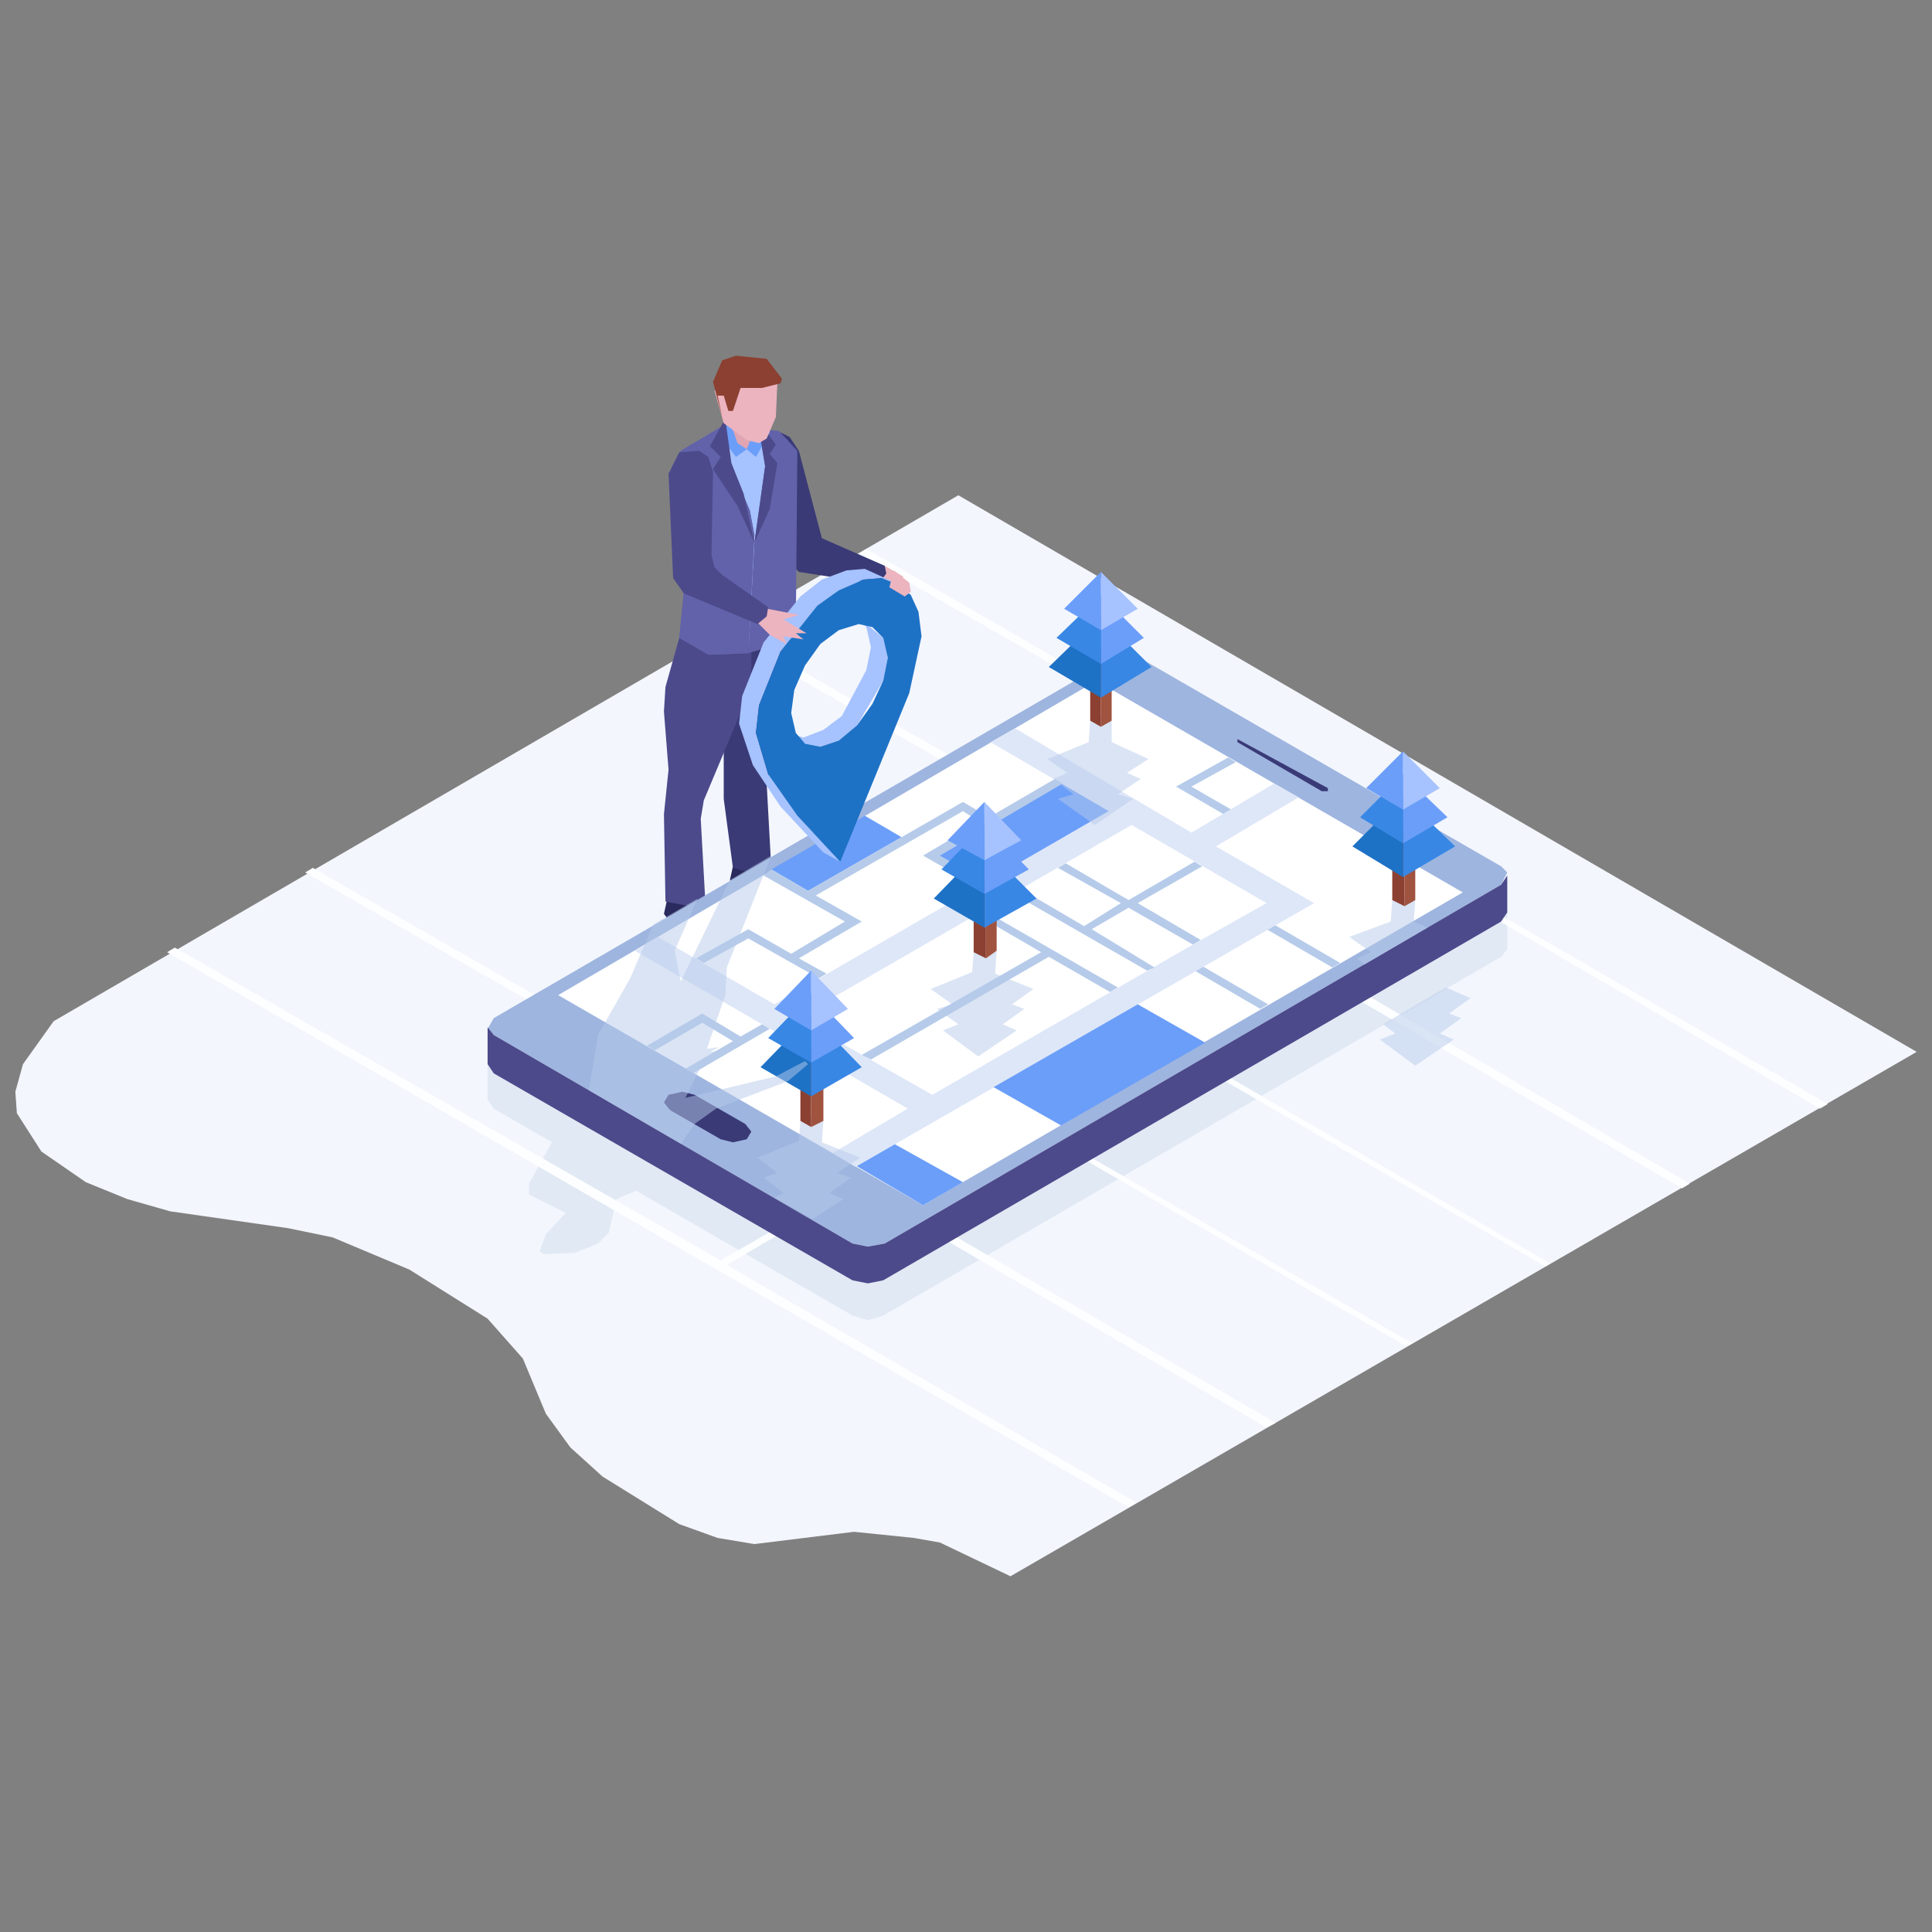 <?xml version="1.0" standalone="no"?><!DOCTYPE svg PUBLIC "-//W3C//DTD SVG 1.1//EN" "http://www.w3.org/Graphics/SVG/1.1/DTD/svg11.dtd"><svg height="126" node-id="1" sillyvg="true" template-height="126" template-width="126" version="1.1" viewBox="0 0 126 126" width="126" xmlns="http://www.w3.org/2000/svg" xmlns:xlink="http://www.w3.org/1999/xlink"><rect x="0" y="0" width="126" height="126" fill="#808080" stroke="none"/><defs node-id="159"></defs><g node-id="560"><path d="M 18.80 80.10 L 21.70 80.70 L 26.70 82.80 L 31.80 86.00 L 34.10 88.60 L 35.60 92.20 L 37.20 94.40 L 39.30 96.30 L 44.30 99.40 L 46.80 100.30 L 49.20 100.70 L 55.70 99.90 L 59.60 100.30 L 61.30 100.60 L 65.90 102.80 L 125.00 68.60 L 62.50 32.30 L 3.50 66.60 L 1.50 69.40 L 1.00 71.20 L 1.10 72.60 L 2.70 75.10 L 5.60 77.10 L 8.30 78.20 L 11.10 79.00 L 18.80 80.10 Z" fill="#f3f6fd" fill-rule="nonzero" group-id="1" node-id="165" stroke="none" target-height="70.5" target-width="124" target-x="1" target-y="32.3"></path><path d="M 98.30 59.40 L 98.30 61.90 L 97.90 62.40 L 57.60 85.80 L 56.60 86.10 L 55.60 85.80 L 32.20 72.30 L 31.80 71.70 L 31.80 69.30 L 32.20 69.90 L 55.60 83.40 L 56.60 83.70 L 57.70 83.40 L 97.90 60.00 L 98.30 59.40 Z" fill="#e1e9f4" fill-rule="nonzero" group-id="1" node-id="167" stroke="none" target-height="26.7" target-width="66.5" target-x="31.8" target-y="59.4"></path><path d="M 38.30 71.60 L 37.10 72.50 L 34.50 77.20 L 34.50 77.90 L 36.90 79.10 L 35.60 80.50 L 35.20 81.60 L 35.50 81.80 L 37.50 81.70 L 39.00 81.10 L 39.70 80.40 L 40.20 78.20 L 41.60 77.60 L 42.60 76.80 L 44.40 74.60 L 38.40 71.10 L 38.30 71.60 Z" fill="#e1e9f4" fill-rule="nonzero" group-id="1" node-id="169" stroke="none" target-height="10.7" target-width="9.9" target-x="34.5" target-y="71.1"></path><path d="M 11.40 61.80 L 47.00 82.20 L 55.50 77.30 L 19.90 56.90 L 20.40 56.60 L 56.00 77.00 L 82.50 61.70 L 47.00 41.30 L 47.50 41.00 L 83.10 61.40 L 91.60 56.50 L 56.00 36.10 L 56.50 35.80 L 119.20 72.00 L 118.70 72.30 L 92.00 56.70 L 83.50 61.60 L 110.20 77.20 L 109.70 77.50 L 82.90 61.90 L 74.40 66.90 L 101.10 82.40 L 100.80 82.60 L 74.00 67.10 L 65.30 72.10 L 92.10 87.60 L 91.70 87.80 L 65.00 72.30 L 56.40 77.20 L 83.20 92.80 L 82.60 93.10 L 55.90 77.50 L 47.40 82.50 L 74.10 98.00 L 73.60 98.30 L 10.90 62.10 Z" fill="#fdfeff" fill-rule="nonzero" group-id="1" node-id="171" stroke="none" target-height="62.5" target-width="108.3" target-x="10.9" target-y="35.8"></path></g><g node-id="561"><g node-id="562"><g node-id="567"><g node-id="577"><g node-id="590"><g node-id="610"><g node-id="616"><g node-id="626"><path d="M 47.20 27.10 L 49.10 27.10 L 49.70 27.90 L 49.30 29.60 L 48.80 30.30 L 48.20 30.20 L 47.20 29.30 L 47.20 27.10 Z" fill="#e0a4b2" fill-rule="nonzero" group-id="2,3,8,18,31,51,57,67" node-id="190" stroke="none" target-height="3.2" target-width="2.5" target-x="47.2" target-y="27.1"></path><path d="M 46.00 58.70 L 43.50 58.70 L 43.30 59.60 L 43.60 60.00 L 46.50 61.80 L 48.30 61.70 L 48.70 61.40 L 46.50 59.70 L 46.00 58.70 Z" fill="#2a2a5e" fill-rule="nonzero" group-id="2,3,8,18,31,51,57,67" node-id="192" stroke="none" target-height="3.1" target-width="5.4" target-x="43.3" target-y="58.7"></path><path d="M 50.30 56.30 L 47.80 56.50 L 47.60 57.40 L 47.90 57.80 L 50.80 59.60 L 52.60 59.50 L 53.00 59.20 L 52.80 58.90 L 50.80 57.30 L 50.30 56.30 Z" fill="#2a2a5e" fill-rule="nonzero" group-id="2,3,8,18,31,51,57,67" node-id="194" stroke="none" target-height="3.3" target-width="5.4" target-x="47.6" target-y="56.3"></path><path d="M 47.20 48.20 L 47.00 45.30 L 47.60 41.90 L 51.60 41.20 L 51.00 46.70 L 50.00 51.10 L 50.30 56.60 L 49.20 57.00 L 47.80 56.60 L 47.20 52.10 L 47.20 48.20 Z" fill="#3a3a77" fill-rule="nonzero" group-id="2,3,8,18,31,51,57,67" node-id="196" stroke="none" target-height="15.8" target-width="4.6" target-x="47" target-y="41.2"></path><path d="M 49.00 41.60 L 44.30 41.60 L 43.40 44.80 L 43.30 46.40 L 43.60 50.20 L 43.30 53.10 L 43.40 58.80 L 45.00 59.10 L 46.00 58.80 L 45.70 53.40 L 45.90 52.20 L 48.50 46.00 L 49.00 43.90 L 49.00 41.60 Z" fill="#4c4a8b" fill-rule="nonzero" group-id="2,3,8,18,31,51,57,67" node-id="198" stroke="none" target-height="17.5" target-width="5.7" target-x="43.3" target-y="41.6"></path><path d="M 57.70 36.90 L 58.90 37.60 L 58.60 38.40 L 57.20 37.70 L 57.70 36.90 Z" fill="#ecb4bf" fill-rule="nonzero" group-id="2,3,8,18,31,51,57,67" node-id="200" stroke="none" target-height="1.5" target-width="1.7" target-x="57.2" target-y="36.9"></path><path d="M 50.90 28.20 L 49.60 28.70 L 49.20 30.10 L 51.20 36.40 L 52.10 37.30 L 57.30 38.10 L 57.80 37.40 L 57.70 36.90 L 53.60 35.10 L 52.10 29.40 L 51.50 28.50 L 50.90 28.20 Z" fill="#3a3a77" fill-rule="nonzero" group-id="2,3,8,18,31,51,57,67" node-id="202" stroke="none" target-height="9.9" target-width="8.6" target-x="49.2" target-y="28.2"></path><path d="M 49.40 27.50 L 49.30 28.80 L 48.70 29.30 L 47.50 28.80 L 47.10 27.80 L 46.50 29.80 L 47.30 42.10 L 49.30 42.20 L 50.80 41.70 L 51.10 33.40 L 50.30 29.40 L 49.40 27.50 Z" fill="#a6c2ff" fill-rule="nonzero" group-id="2,3,8,18,31,51,57,67" node-id="204" stroke="none" target-height="14.7" target-width="4.6" target-x="46.5" target-y="27.5"></path><g node-id="633"><path d="M 47.10 27.80 L 47.60 30.20 L 48.90 33.30 L 49.20 34.90 L 48.80 42.60 L 46.20 42.70 L 44.30 41.60 L 44.90 35.60 L 43.80 30.50 L 44.40 29.40 L 47.10 27.80 Z" fill="#6262aa" fill-rule="nonzero" group-id="2,3,8,18,31,51,57,67,74" node-id="208" stroke="none" target-height="14.9" target-width="5.4" target-x="43.8" target-y="27.8"></path><path d="M 47.10 27.80 L 47.60 30.20 L 48.90 33.30 L 49.20 34.90 L 48.80 42.60 L 46.20 42.70 L 44.30 41.60 L 44.90 35.60 L 43.80 30.50 L 44.40 29.40 L 47.10 27.80 Z" fill="#6262aa" fill-rule="nonzero" group-id="2,3,8,18,31,51,57,67,74" node-id="210" stroke="none" target-height="14.9" target-width="5.4" target-x="43.8" target-y="27.8"></path><path d="M 49.20 35.40 L 49.90 30.40 L 49.50 28.00 L 50.80 28.10 L 52.00 29.40 L 51.90 41.10 L 50.10 42.20 L 48.80 42.60 L 49.20 35.40 Z" fill="#6262aa" fill-rule="nonzero" group-id="2,3,8,18,31,51,57,67,74" node-id="212" stroke="none" target-height="14.6" target-width="3.2" target-x="48.8" target-y="28"></path></g><path d="M 50.60 24.80 L 50.40 26.40 L 49.90 24.30 L 50.60 24.80 Z" fill="#5b5d70" fill-rule="nonzero" group-id="2,3,8,18,31,51,57,67" node-id="215" stroke="none" target-height="2.1" target-width="0.7" target-x="49.9" target-y="24.3"></path><path d="M 47.50 27.20 L 48.10 28.90 L 48.70 29.30 L 48.00 29.80 L 47.10 28.60 L 47.00 28.10 L 47.50 27.20 Z" fill="#6b9ef9" fill-rule="nonzero" group-id="2,3,8,18,31,51,57,67" node-id="217" stroke="none" target-height="2.6" target-width="1.7" target-x="47" target-y="27.2"></path><g node-id="634"><path d="M 48.50 32.20 L 49.20 35.40 L 48.10 33.00 L 46.50 30.60 L 47.00 29.80 L 46.30 29.10 L 47.30 27.30 L 47.70 30.20 L 48.50 32.20 Z" fill="#4c4a8b" fill-rule="nonzero" group-id="2,3,8,18,31,51,57,67,75" node-id="221" stroke="none" target-height="8.1" target-width="2.9" target-x="46.3" target-y="27.3"></path></g><path d="M 49.40 27.60 L 50.10 27.80 L 50.20 28.20 L 49.30 29.80 L 48.70 29.30 L 49.40 27.60 Z" fill="#6b9ef9" fill-rule="nonzero" group-id="2,3,8,18,31,51,57,67" node-id="224" stroke="none" target-height="2.2" target-width="1.5" target-x="48.7" target-y="27.6"></path><path d="M 49.20 35.40 L 49.90 30.40 L 49.50 28.00 L 49.80 27.90 L 50.60 29.00 L 50.20 29.60 L 50.70 30.20 L 50.20 33.20 L 49.20 35.40 Z" fill="#4c4a8b" fill-rule="nonzero" group-id="2,3,8,18,31,51,57,67" node-id="226" stroke="none" target-height="7.5" target-width="1.5" target-x="49.2" target-y="27.9"></path><path d="M 50.70 24.90 L 50.60 27.20 L 50.00 28.60 L 49.50 28.90 L 48.70 28.70 L 47.20 27.60 L 46.60 25.50 L 48.20 23.90 L 49.60 23.60 L 50.20 23.90 L 50.70 24.90 Z" fill="#ecb4bf" fill-rule="nonzero" group-id="2,3,8,18,31,51,57,67" node-id="228" stroke="none" target-height="5.3" target-width="4.1" target-x="46.6" target-y="23.6"></path></g><path d="M 48.00 23.20 L 50.00 23.40 L 51.00 24.70 L 50.90 25.00 L 49.70 25.30 L 48.30 25.30 L 47.80 26.80 L 47.50 26.80 L 47.20 25.80 L 46.80 25.80 L 47.10 27.20 L 46.50 24.90 L 47.10 23.50 L 48.00 23.20 Z" fill="#8c4031" fill-rule="nonzero" group-id="2,3,8,18,31,51,57" node-id="231" stroke="none" target-height="4" target-width="4.5" target-x="46.5" target-y="23.2"></path></g></g></g></g></g></g><g node-id="563"><g node-id="568"><path d="M 91.00 67.40 L 90.00 67.80 L 92.30 69.50 L 94.80 67.80 L 93.90 67.40 L 95.30 66.40 L 94.50 66.10 L 95.90 65.10 L 94.30 64.40 L 90.20 66.80 Z" fill="#b6cbea" fill-opacity="0.5" fill-rule="nonzero" group-id="2,4,9" node-id="243" stroke="none" target-height="5.1" target-width="5.9" target-x="90" target-y="64.4"></path></g><g node-id="569"><path d="M 32.20 66.40 L 72.50 43.00 L 73.50 42.70 L 74.50 43.00 L 97.90 56.50 L 98.30 56.90 L 97.90 57.70 L 57.70 81.10 L 56.60 81.30 L 55.60 81.10 L 32.20 67.50 L 31.80 67.10 L 32.20 66.40 Z" fill="#9eb5df" fill-rule="nonzero" group-id="2,4,10" node-id="248" stroke="none" target-height="38.6" target-width="66.5" target-x="31.8" target-y="42.7"></path><path d="M 98.30 57.10 L 98.30 59.50 L 97.90 60.10 L 57.60 83.50 L 56.60 83.70 L 55.60 83.50 L 32.20 70.00 L 31.80 69.40 L 31.80 67.00 L 32.20 67.50 L 55.60 81.10 L 56.60 81.30 L 57.70 81.10 L 97.90 57.70 L 98.30 57.10 Z" fill="#4c4a8b" fill-rule="nonzero" group-id="2,4,10" node-id="250" stroke="none" target-height="26.6" target-width="66.5" target-x="31.8" target-y="57.1"></path><g node-id="578"><path d="M 48.60 73.30 L 49.00 73.80 L 48.70 74.30 L 47.80 74.50 L 47.00 74.30 L 43.70 72.40 L 43.30 71.90 L 43.60 71.40 L 44.50 71.20 L 45.30 71.40 L 48.60 73.30 Z" fill="#3a3a77" fill-rule="nonzero" group-id="2,4,10,19" node-id="254" stroke="none" target-height="3.3" target-width="5.7" target-x="43.3" target-y="71.2"></path></g><path d="M 80.70 48.20 L 86.60 51.40 L 86.60 51.60 L 86.20 51.60 L 80.70 48.40 L 80.70 48.20 Z" fill="#3a3a77" fill-rule="nonzero" group-id="2,4,10" node-id="257" stroke="none" target-height="3.4" target-width="5.9" target-x="80.7" target-y="48.2"></path><g node-id="579"><path d="M 71.50 44.40 L 95.40 58.20 L 60.20 78.60 L 36.40 64.90 Z" fill="#ffffff" fill-rule="nonzero" group-id="2,4,10,20" node-id="261" stroke="none" target-height="34.2" target-width="59" target-x="36.4" target-y="44.4"></path><path d="M 69.50 50.70 L 61.00 55.80 L 64.40 58.00 L 73.90 53.10 Z" fill="#6b9ef9" fill-rule="nonzero" group-id="2,4,10,20" node-id="263" stroke="none" target-height="7.3" target-width="12.9" target-x="61" target-y="50.7"></path><g node-id="591"><g node-id="611"><g node-id="617"><g node-id="627"><path d="M 50.30 56.70 L 52.70 58.10 L 58.80 54.60 L 56.40 53.20 Z" fill="#6b9ef9" fill-rule="nonzero" group-id="2,4,10,20,32,52,58,68" node-id="273" stroke="none" target-height="4.9" target-width="8.5" target-x="50.3" target-y="53.2"></path></g><g node-id="628"><path d="M 82.60 60.60 L 86.90 63.10 L 87.40 62.80 L 83.10 60.30 Z" fill="#b6cbea" fill-rule="nonzero" group-id="2,4,10,20,32,52,58,69" node-id="278" stroke="none" target-height="2.8" target-width="4.8" target-x="82.6" target-y="60.3"></path></g><g node-id="629"><path d="M 77.90 63.30 L 82.20 65.80 L 82.70 65.50 L 78.40 63.00 Z" fill="#b6cbea" fill-rule="nonzero" group-id="2,4,10,20,32,52,58,70" node-id="283" stroke="none" target-height="2.8" target-width="4.8" target-x="77.9" target-y="63"></path></g><path d="M 80.10 49.40 L 80.60 49.70 L 77.70 51.30 L 80.30 52.80 L 79.80 53.10 L 76.70 51.30 Z" fill="#b6cbea" fill-rule="nonzero" group-id="2,4,10,20,32,52,58" node-id="286" stroke="none" target-height="3.7" target-width="3.9" target-x="76.7" target-y="49.4"></path><g node-id="630"><g node-id="635"><path d="M 55.10 75.60 L 60.20 78.60 L 62.80 77.10 L 57.60 74.20 Z" fill="#6b9ef9" fill-rule="nonzero" group-id="2,4,10,20,32,52,58,71,76" node-id="292" stroke="none" target-height="4.4" target-width="7.7" target-x="55.1" target-y="74.2"></path></g><g node-id="636"><path d="M 49.70 66.80 L 59.20 72.30 L 54.30 75.20 L 55.80 76.10 L 85.70 58.90 L 79.30 55.20 L 84.70 52.00 L 83.10 51.10 L 77.70 54.30 L 66.20 47.50 L 64.60 48.40 L 72.30 52.90 L 50.50 65.50 L 42.90 61.10 L 41.40 62.00 L 49.70 66.80 Z M 52.00 66.40 L 73.80 53.80 L 82.60 58.90 L 77.80 61.60 L 60.80 71.40 L 52.00 66.40 Z" fill="#dee7f8" fill-rule="nonzero" group-id="2,4,10,20,32,52,58,71,77" node-id="297" stroke="none" target-height="28.6" target-width="44.3" target-x="41.4" target-y="47.5"></path></g><g node-id="637"><path d="M 56.20 68.80 L 56.80 69.10 L 68.40 62.40 L 72.40 64.70 L 72.90 64.40 L 64.20 59.40 L 63.60 59.60 L 67.90 62.10 Z" fill="#b6cbea" fill-rule="nonzero" group-id="2,4,10,20,32,52,58,71,78" node-id="302" stroke="none" target-height="9.7" target-width="16.7" target-x="56.2" target-y="59.4"></path></g><path d="M 74.20 65.50 L 78.60 68.00 L 69.20 73.40 L 64.80 70.90 Z" fill="#6b9ef9" fill-rule="nonzero" group-id="2,4,10,20,32,52,58,71" node-id="305" stroke="none" target-height="7.9" target-width="13.8" target-x="64.8" target-y="65.5"></path></g><g node-id="631"><path d="M 66.10 58.30 L 74.80 63.30 L 75.30 63.10 L 71.20 60.60 L 73.60 59.20 L 77.80 61.60 L 78.30 61.30 L 74.20 58.90 L 78.40 56.50 L 77.90 56.20 L 73.60 58.70 L 69.50 56.30 L 69.00 56.60 L 73.10 58.90 L 70.70 60.40 L 66.60 58.00 Z" fill="#b6cbea" fill-rule="nonzero" group-id="2,4,10,20,32,52,58,72" node-id="310" stroke="none" target-height="7.1" target-width="12.3" target-x="66.1" target-y="56.2"></path></g><path d="M 45.40 62.50 L 45.90 62.80 L 48.80 61.20 L 53.40 63.80 L 53.90 63.50 L 52.10 62.50 L 56.20 60.10 L 53.20 58.40 L 62.80 52.90 L 63.90 53.60 L 60.20 55.80 L 63.70 57.80 L 64.30 57.50 L 61.30 55.80 L 69.30 51.10 L 68.80 50.80 L 64.50 53.30 L 62.80 52.30 L 52.70 58.10 L 50.30 56.70 L 49.80 57.10 L 55.10 60.10 L 51.60 62.20 L 48.80 60.60 Z" fill="#b6cbea" fill-rule="nonzero" group-id="2,4,10,20,32,52,58,73" node-id="315" stroke="none" target-height="13" target-width="23.9" target-x="45.4" target-y="50.8"></path></g></g></g><path d="M 45.80 66.10 L 48.30 67.60 L 49.70 66.80 L 50.20 67.10 L 45.20 70.00 L 44.70 69.70 L 47.80 67.90 L 45.80 66.70 L 42.70 68.50 L 42.20 68.20 Z" fill="#b6cbea" fill-rule="nonzero" group-id="2,4,10,20,33" node-id="323" stroke="none" target-height="3.9" target-width="8" target-x="42.2" target-y="66.1"></path></g></g><g node-id="570"><g node-id="580"><g node-id="593"><path d="M 54.10 77.80 L 55.50 76.80 L 54.60 76.50 L 56.10 75.50 L 53.60 74.50 L 53.70 73.10 L 52.90 72.80 L 52.20 73.10 L 52.10 74.40 L 49.40 75.50 L 50.70 76.50 L 49.80 76.80 L 51.10 77.80 L 50.50 78.10 L 53.00 79.50 L 55.00 78.20 Z" fill="#b6cbea" fill-opacity="0.5" fill-rule="nonzero" group-id="2,4,11,21,34" node-id="334" stroke="none" target-height="6.7" target-width="6.7" target-x="49.4" target-y="72.8"></path></g></g><g node-id="581"><g node-id="594"><g node-id="612"><g node-id="618"><path d="M 52.90 68.50 L 52.20 68.10 L 52.20 73.10 L 52.90 73.50 Z" fill="#8c4031" fill-rule="nonzero" group-id="2,4,11,22,35,53,59" node-id="346" stroke="none" target-height="5.4" target-width="0.7" target-x="52.2" target-y="68.1"></path></g><path d="M 52.90 68.50 L 52.90 73.50 L 53.70 73.10 L 53.70 68.10 Z" fill="#a0533f" fill-rule="nonzero" group-id="2,4,11,22,35,53,60" node-id="351" stroke="none" target-height="5.4" target-width="0.8" target-x="52.9" target-y="68.1"></path></g></g><g node-id="595"><path d="M 56.20 69.60 L 52.90 71.50 L 52.90 66.20 Z" fill="#3887e5" fill-rule="nonzero" group-id="2,4,11,22,36" node-id="358" stroke="none" target-height="5.3" target-width="3.3" target-x="52.9" target-y="66.2"></path><path d="M 49.60 69.60 L 52.90 66.20 L 52.90 71.50 Z" fill="#1e72c6" fill-rule="nonzero" group-id="2,4,11,22,36" node-id="360" stroke="none" target-height="5.3" target-width="3.3" target-x="49.6" target-y="66.2"></path></g><g node-id="596"><path d="M 55.70 67.70 L 52.90 69.30 L 52.90 64.80 Z" fill="#6b9ef9" fill-rule="nonzero" group-id="2,4,11,22,37" node-id="365" stroke="none" target-height="4.5" target-width="2.8" target-x="52.9" target-y="64.8"></path><path d="M 50.10 67.70 L 52.90 64.80 L 52.90 69.30 Z" fill="#3887e5" fill-rule="nonzero" group-id="2,4,11,22,37" node-id="367" stroke="none" target-height="4.5" target-width="2.8" target-x="50.1" target-y="64.8"></path></g><g node-id="597"><path d="M 55.30 65.80 L 52.90 67.20 L 52.90 63.30 Z" fill="#a6c2ff" fill-rule="nonzero" group-id="2,4,11,22,38" node-id="372" stroke="none" target-height="3.9" target-width="2.4" target-x="52.9" target-y="63.3"></path><path d="M 50.50 65.80 L 52.90 63.30 L 52.90 67.20 Z" fill="#6b9ef9" fill-rule="nonzero" group-id="2,4,11,22,38" node-id="374" stroke="none" target-height="3.9" target-width="2.4" target-x="50.5" target-y="63.3"></path></g></g></g><g node-id="571"><g node-id="582"><path d="M 62.10 65.50 L 60.70 64.50 L 63.40 63.40 L 63.50 62.10 L 64.30 61.70 L 65.00 62.00 L 64.90 63.50 L 67.40 64.50 L 66.00 65.50 L 66.80 65.80 L 65.40 66.80 L 66.30 67.20 L 63.80 68.90 L 61.50 67.20 L 62.50 66.80 L 61.10 65.80 Z" fill="#b6cbea" fill-opacity="0.5" fill-rule="nonzero" group-id="2,4,12,23" node-id="383" stroke="none" target-height="7.2" target-width="6.7" target-x="60.7" target-y="61.7"></path></g><g node-id="583"><g node-id="598"><g node-id="613"><g node-id="620"><path d="M 64.30 57.50 L 63.50 57.10 L 63.50 62.10 L 64.30 62.50 Z" fill="#8c4031" fill-rule="nonzero" group-id="2,4,12,24,39,54,61" node-id="394" stroke="none" target-height="5.4" target-width="0.8" target-x="63.5" target-y="57.1"></path></g><path d="M 64.30 57.50 L 64.30 62.50 L 65.00 62.00 L 65.00 57.00 Z" fill="#a0533f" fill-rule="nonzero" group-id="2,4,12,24,39,54,62" node-id="399" stroke="none" target-height="5.5" target-width="0.7" target-x="64.3" target-y="57"></path></g></g><g node-id="599"><path d="M 67.60 58.60 L 64.20 60.50 L 64.20 55.20 Z" fill="#3887e5" fill-rule="nonzero" group-id="2,4,12,24,40" node-id="406" stroke="none" target-height="5.3" target-width="3.4" target-x="64.2" target-y="55.2"></path><path d="M 60.90 58.60 L 64.20 55.20 L 64.20 60.50 Z" fill="#1e72c6" fill-rule="nonzero" group-id="2,4,12,24,40" node-id="408" stroke="none" target-height="5.3" target-width="3.3" target-x="60.9" target-y="55.2"></path></g><g node-id="600"><path d="M 67.10 56.70 L 64.20 58.30 L 64.20 53.80 Z" fill="#6b9ef9" fill-rule="nonzero" group-id="2,4,12,24,41" node-id="413" stroke="none" target-height="4.5" target-width="2.9" target-x="64.2" target-y="53.8"></path><path d="M 61.40 56.70 L 64.20 53.80 L 64.20 58.30 Z" fill="#3887e5" fill-rule="nonzero" group-id="2,4,12,24,41" node-id="415" stroke="none" target-height="4.5" target-width="2.8" target-x="61.4" target-y="53.8"></path></g><g node-id="601"><path d="M 66.60 54.80 L 64.20 56.10 L 64.20 52.30 Z" fill="#a6c2ff" fill-rule="nonzero" group-id="2,4,12,24,42" node-id="420" stroke="none" target-height="3.8" target-width="2.4" target-x="64.2" target-y="52.3"></path><path d="M 61.80 54.80 L 64.20 52.30 L 64.20 56.10 Z" fill="#6b9ef9" fill-rule="nonzero" group-id="2,4,12,24,42" node-id="422" stroke="none" target-height="3.8" target-width="2.4" target-x="61.8" target-y="52.3"></path></g></g></g><g node-id="572"><g node-id="584"><path d="M 69.60 50.40 L 68.30 49.50 L 71.00 48.40 L 71.10 47.00 L 71.80 46.70 L 72.50 47.00 L 72.50 48.40 L 74.90 49.50 L 73.50 50.40 L 74.40 50.80 L 72.90 51.80 L 73.90 52.10 L 71.40 53.80 L 69.00 52.10 L 70.00 51.80 L 68.70 50.80 Z" fill="#b6cbea" fill-opacity="0.5" fill-rule="nonzero" group-id="2,4,13,25" node-id="431" stroke="none" target-height="7.1" target-width="6.6" target-x="68.3" target-y="46.7"></path></g><g node-id="585"><g node-id="602"><g node-id="614"><g node-id="622"><path d="M 71.80 42.40 L 71.10 42.00 L 71.10 47.00 L 71.80 47.40 Z" fill="#8c4031" fill-rule="nonzero" group-id="2,4,13,26,43,55,63" node-id="442" stroke="none" target-height="5.4" target-width="0.7" target-x="71.1" target-y="42"></path></g><path d="M 71.80 42.40 L 71.80 47.40 L 72.50 47.00 L 72.50 42.00 Z" fill="#a0533f" fill-rule="nonzero" group-id="2,4,13,26,43,55,64" node-id="447" stroke="none" target-height="5.4" target-width="0.7" target-x="71.8" target-y="42"></path></g></g><g node-id="603"><path d="M 75.10 43.50 L 71.80 45.50 L 71.80 40.20 Z" fill="#3887e5" fill-rule="nonzero" group-id="2,4,13,26,44" node-id="454" stroke="none" target-height="5.3" target-width="3.3" target-x="71.8" target-y="40.2"></path><path d="M 68.40 43.50 L 71.80 40.20 L 71.80 45.50 Z" fill="#1e72c6" fill-rule="nonzero" group-id="2,4,13,26,44" node-id="456" stroke="none" target-height="5.3" target-width="3.4" target-x="68.4" target-y="40.2"></path></g><g node-id="604"><path d="M 74.60 41.60 L 71.80 43.30 L 71.80 38.80 Z" fill="#6b9ef9" fill-rule="nonzero" group-id="2,4,13,26,45" node-id="461" stroke="none" target-height="4.5" target-width="2.8" target-x="71.8" target-y="38.8"></path><path d="M 68.90 41.60 L 71.80 38.80 L 71.80 43.30 Z" fill="#3887e5" fill-rule="nonzero" group-id="2,4,13,26,45" node-id="463" stroke="none" target-height="4.5" target-width="2.9" target-x="68.9" target-y="38.8"></path></g><g node-id="605"><path d="M 74.20 39.70 L 71.80 41.10 L 71.80 37.30 Z" fill="#a6c2ff" fill-rule="nonzero" group-id="2,4,13,26,46" node-id="468" stroke="none" target-height="3.8" target-width="2.4" target-x="71.8" target-y="37.3"></path><path d="M 69.40 39.70 L 71.80 37.30 L 71.80 41.10 Z" fill="#6b9ef9" fill-rule="nonzero" group-id="2,4,13,26,46" node-id="470" stroke="none" target-height="3.8" target-width="2.4" target-x="69.4" target-y="37.3"></path></g></g></g><g node-id="573"><g node-id="586"><path d="M 92.30 58.70 L 91.60 58.40 L 90.80 58.70 L 90.70 60.10 L 88.00 61.10 L 89.40 62.10 L 88.50 62.50 L 89.00 62.90 L 93.10 60.50 L 92.20 60.10 Z" fill="#b6cbea" fill-opacity="0.5" fill-rule="nonzero" group-id="2,4,14,27" node-id="479" stroke="none" target-height="4.5" target-width="5.1" target-x="88" target-y="58.4"></path></g></g><g node-id="574"><g node-id="587"><g node-id="606"><g node-id="615"><g node-id="624"><path d="M 91.60 54.10 L 90.80 53.70 L 90.80 58.70 L 91.60 59.10 Z" fill="#8c4031" fill-rule="nonzero" group-id="2,4,15,28,47,56,65" node-id="493" stroke="none" target-height="5.4" target-width="0.8" target-x="90.8" target-y="53.7"></path></g><path d="M 91.60 54.10 L 91.60 59.10 L 92.30 58.70 L 92.30 53.70 Z" fill="#a0533f" fill-rule="nonzero" group-id="2,4,15,28,47,56,66" node-id="498" stroke="none" target-height="5.4" target-width="0.7" target-x="91.6" target-y="53.7"></path></g></g><g node-id="607"><path d="M 94.90 55.20 L 91.50 57.20 L 91.50 51.90 Z" fill="#3887e5" fill-rule="nonzero" group-id="2,4,15,28,48" node-id="505" stroke="none" target-height="5.3" target-width="3.4" target-x="91.5" target-y="51.9"></path><path d="M 88.20 55.20 L 91.50 51.90 L 91.50 57.20 Z" fill="#1e72c6" fill-rule="nonzero" group-id="2,4,15,28,48" node-id="507" stroke="none" target-height="5.3" target-width="3.3" target-x="88.2" target-y="51.9"></path></g><g node-id="608"><path d="M 94.40 53.30 L 91.50 55.00 L 91.50 50.50 Z" fill="#6b9ef9" fill-rule="nonzero" group-id="2,4,15,28,49" node-id="512" stroke="none" target-height="4.5" target-width="2.9" target-x="91.5" target-y="50.5"></path><path d="M 88.70 53.30 L 91.50 50.50 L 91.50 55.00 Z" fill="#3887e5" fill-rule="nonzero" group-id="2,4,15,28,49" node-id="514" stroke="none" target-height="4.5" target-width="2.8" target-x="88.7" target-y="50.5"></path></g><g node-id="609"><path d="M 93.90 51.40 L 91.50 52.80 L 91.50 49.00 Z" fill="#a6c2ff" fill-rule="nonzero" group-id="2,4,15,28,50" node-id="519" stroke="none" target-height="3.8" target-width="2.4" target-x="91.5" target-y="49"></path><path d="M 89.10 51.40 L 91.50 49.00 L 91.50 52.80 Z" fill="#6b9ef9" fill-rule="nonzero" group-id="2,4,15,28,50" node-id="521" stroke="none" target-height="3.8" target-width="2.4" target-x="89.1" target-y="49"></path></g></g></g></g><g node-id="564"><g node-id="575"><g node-id="588"><path d="M 52.50 48.50 L 51.40 47.80 L 52.40 48.10 L 53.70 47.60 L 54.90 46.70 L 56.50 43.70 L 56.80 42.20 L 56.50 40.90 L 55.90 40.20 L 57.60 41.60 L 57.90 42.90 L 57.60 44.40 L 55.90 47.30 L 54.70 48.30 L 53.50 48.70 L 52.50 48.50 Z" fill="#a6c2ff" fill-rule="nonzero" group-id="2,5,16,29" node-id="533" stroke="none" target-height="8.5" target-width="6.5" target-x="51.4" target-y="40.2"></path><path d="M 53.60 37.80 L 55.20 37.20 L 56.40 37.10 L 58.60 38.10 L 57.50 37.70 L 56.30 37.80 L 54.70 38.50 L 53.30 39.50 L 50.90 42.50 L 49.50 46.00 L 49.30 47.80 L 50.10 50.50 L 52.00 53.20 L 54.80 56.20 L 53.70 55.60 L 50.90 52.60 L 49.10 49.90 L 48.20 47.20 L 48.40 45.40 L 49.80 41.90 L 52.20 38.90 L 53.60 37.80 Z" fill="#a6c2ff" fill-rule="nonzero" group-id="2,5,16,29" node-id="535" stroke="none" target-height="19.1" target-width="10.4" target-x="48.2" target-y="37.1"></path></g><path d="M 60.10 41.50 L 59.30 45.20 L 54.80 56.20 L 52.00 53.20 L 50.10 50.50 L 49.30 47.80 L 49.50 46.00 L 50.90 42.50 L 53.30 39.50 L 54.70 38.50 L 56.30 37.80 L 57.50 37.70 L 58.50 38.10 L 59.40 38.80 L 59.90 39.90 L 60.10 41.50 Z M 54.70 48.30 L 55.90 47.30 L 56.90 45.90 L 57.60 44.40 L 57.90 42.90 L 57.60 41.60 L 56.90 40.90 L 56.00 40.70 L 54.70 41.10 L 53.50 42.00 L 52.50 43.40 L 51.80 45.00 L 51.60 46.50 L 51.90 47.80 L 52.50 48.50 L 53.50 48.70 L 54.70 48.30 Z" fill="#1e72c6" fill-rule="nonzero" group-id="2,5,16,30" node-id="540" stroke="none" target-height="18.5" target-width="10.8" target-x="49.3" target-y="37.7"></path></g></g><g node-id="565"><path d="M 48.90 40.10 L 50.20 41.40 L 51.10 41.90 L 51.30 42.00 L 51.10 41.50 L 52.40 41.70 L 51.90 41.30 L 52.60 41.30 L 51.10 40.40 L 52.10 40.10 L 49.50 39.60 L 48.90 40.10 Z" fill="#ecb4bf" fill-rule="nonzero" group-id="2,6" node-id="547" stroke="none" target-height="2.4" target-width="3.7" target-x="48.9" target-y="39.6"></path><path d="M 47.10 37.50 L 46.60 37.00 L 46.40 36.20 L 46.50 30.80 L 46.20 29.80 L 45.60 29.40 L 44.30 29.50 L 43.60 30.90 L 43.90 37.70 L 44.60 38.70 L 49.40 40.70 L 50.00 40.20 L 50.10 39.60 L 47.10 37.50 Z" fill="#4c4a8b" fill-rule="nonzero" group-id="2,6" node-id="549" stroke="none" target-height="11.3" target-width="6.5" target-x="43.6" target-y="29.4"></path></g><path d="M 58.30 37.20 L 59.30 38.00 L 59.40 38.60 L 59.00 38.90 L 58.00 38.30 L 58.30 37.20 Z" fill="#ecb4bf" fill-rule="nonzero" group-id="2" node-id="552" stroke="none" target-height="1.7" target-width="1.4" target-x="58" target-y="37.2"></path><g node-id="566"><g node-id="576"><path d="M 46.70 72.30 L 51.40 70.50 L 52.70 69.40 L 52.50 69.20 L 50.60 70.20 L 44.70 71.60 L 45.70 69.60 L 46.10 69.40 L 45.80 69.30 L 46.10 69.00 L 46.90 68.50 L 46.30 68.60 L 46.90 68.30 L 46.10 68.40 L 47.30 64.90 L 47.40 63.10 L 50.30 55.80 L 47.60 57.40 L 44.40 64.00 L 44.00 62.00 L 45.50 58.60 L 42.60 60.30 L 41.10 63.80 L 39.00 67.50 L 38.40 71.10 L 44.40 74.60 L 45.30 73.30 L 46.70 72.30 Z" fill="#b6cbea" fill-opacity="0.5" fill-rule="nonzero" group-id="2,7,17" node-id="558" stroke="none" target-height="18.8" target-width="14.3" target-x="38.4" target-y="55.8"></path></g></g></g></svg>
